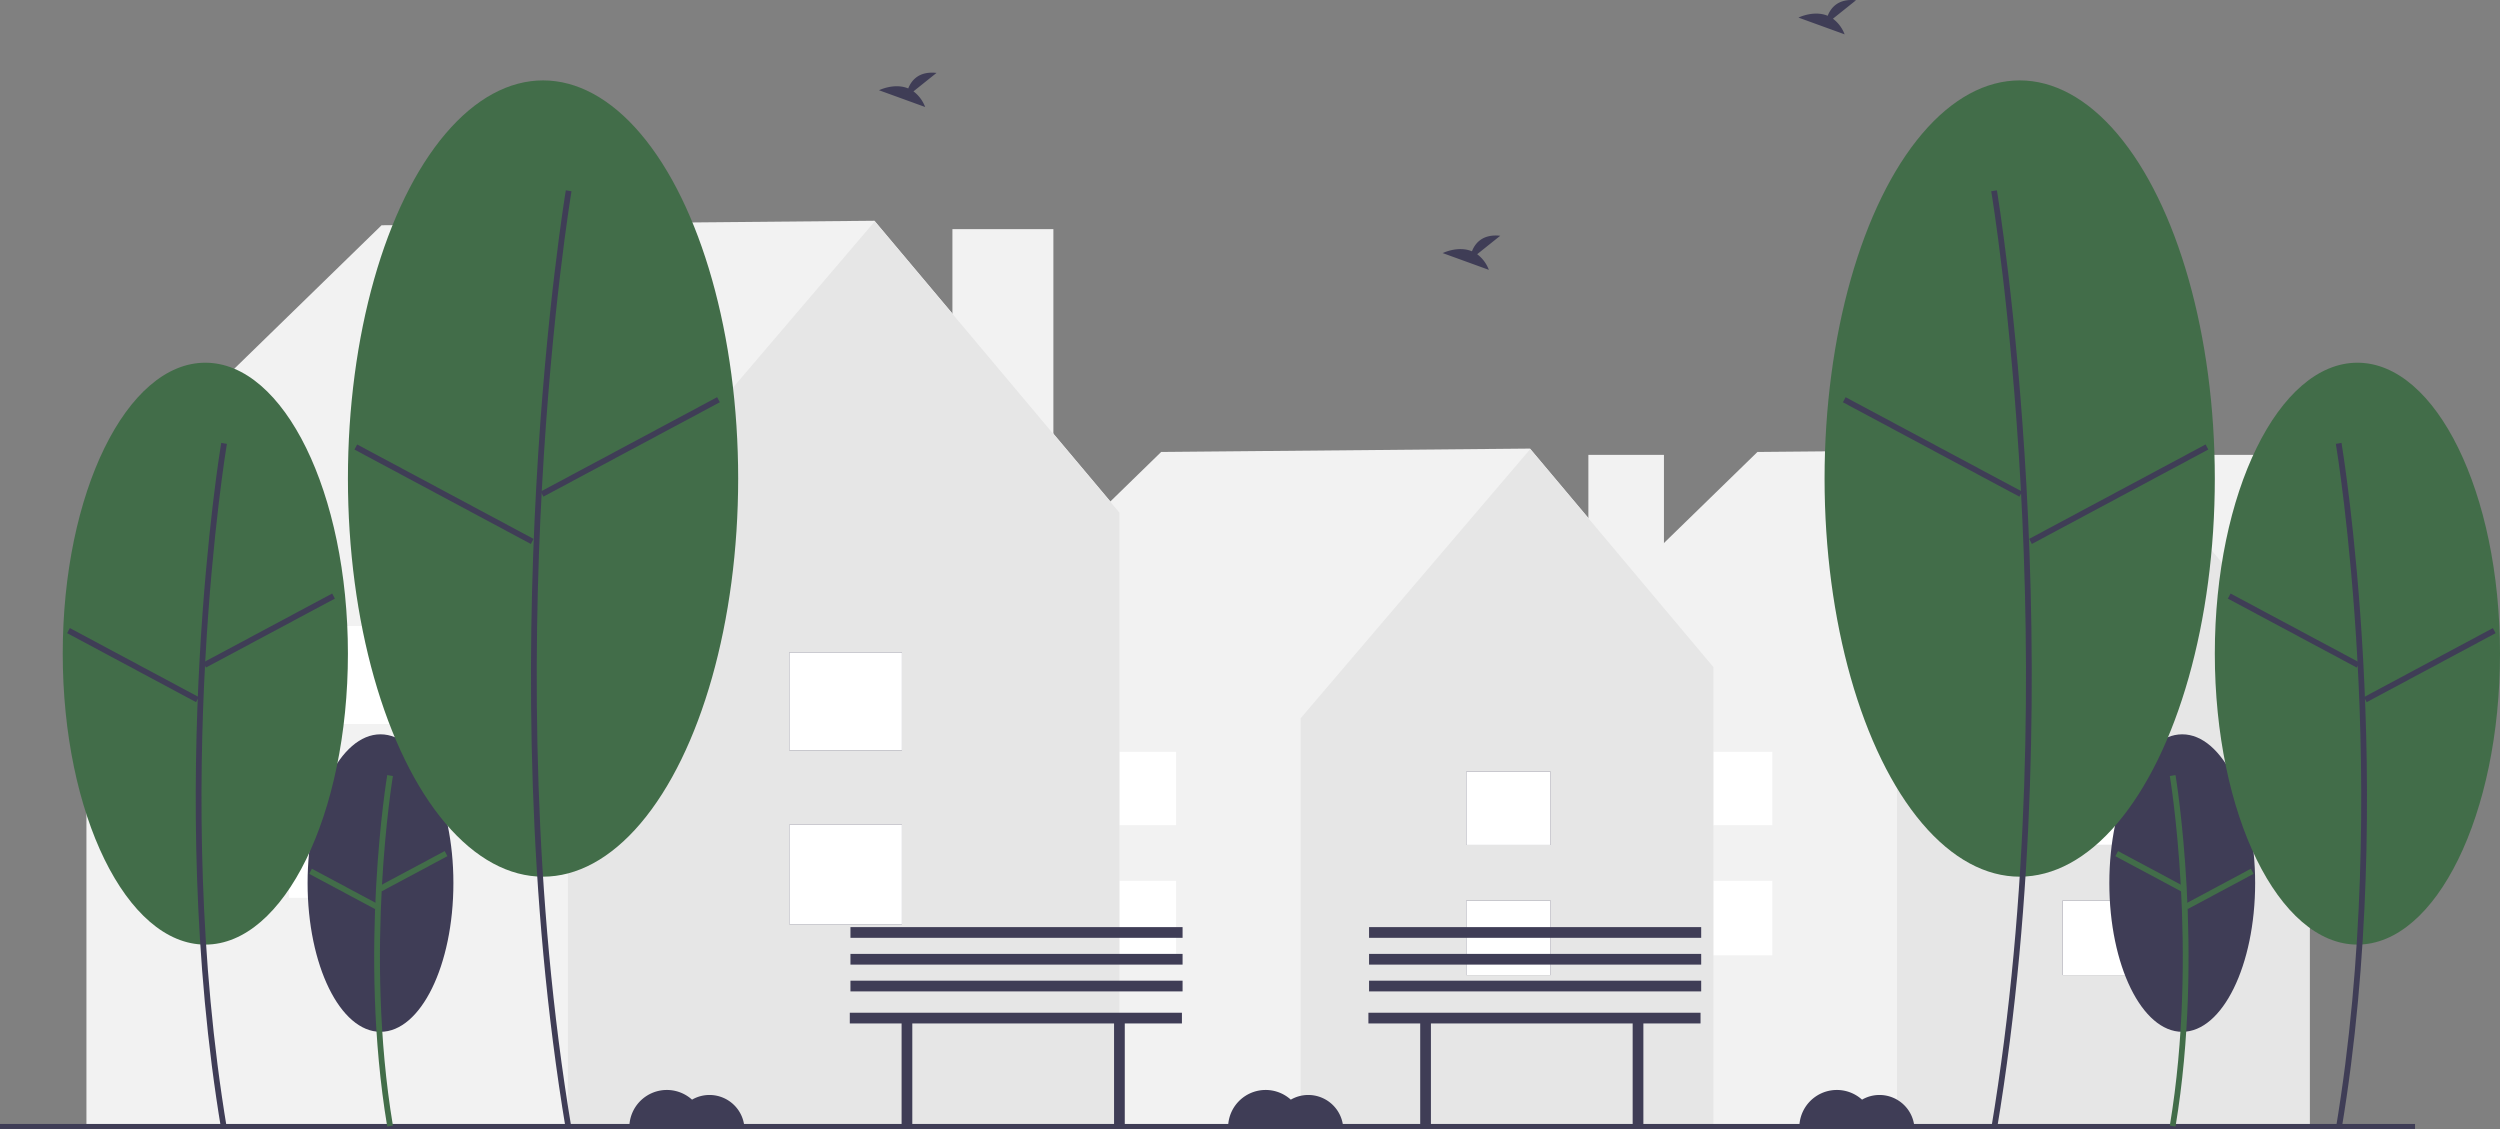 <svg id="be3e1a43-0c7b-454d-900a-5620992e061d" data-name="Layer 1" xmlns="http://www.w3.org/2000/svg" width="997.861" height="450.808" viewBox="0 0 997.861 450.808"><rect x="0" y="0" width="997.861" height="450.808" fill="#808080" stroke="none"/><rect x="871.992" y="181.558" width="30.159" height="104.398" fill="#f2f2f2"/><polygon points="922.068 266.317 848.715 179.052 701.475 180.398 612.156 267.396 613.961 268.556 613.316 268.556 613.316 449.513 921.871 449.513 921.871 268.556 922.068 266.317" fill="#f2f2f2"/><polygon points="848.792 179.238 757.154 286.674 757.154 449.513 921.871 449.513 921.871 266.236 848.792 179.238" fill="#e6e6e6"/><rect x="823.272" y="359.461" width="33.639" height="29.733" fill="#3f3d56"/><rect x="823.272" y="307.996" width="33.639" height="29.262" fill="#3f3d56"/><rect x="823.272" y="359.461" width="33.639" height="29.733" fill="#fff"/><rect x="823.272" y="307.996" width="33.639" height="29.262" fill="#fff"/><rect x="673.777" y="351.571" width="33.639" height="29.733" fill="#fff"/><rect x="673.777" y="300.106" width="33.639" height="29.262" fill="#fff"/><rect x="633.992" y="181.558" width="30.159" height="104.398" fill="#f2f2f2"/><polygon points="684.068 266.317 610.715 179.052 463.475 180.398 374.156 267.396 375.961 268.556 375.316 268.556 375.316 449.513 683.871 449.513 683.871 268.556 684.068 266.317" fill="#f2f2f2"/><polygon points="610.792 179.238 519.154 286.674 519.154 449.513 683.871 449.513 683.871 266.236 610.792 179.238" fill="#e6e6e6"/><rect x="585.272" y="359.461" width="33.639" height="29.733" fill="#3f3d56"/><rect x="585.272" y="307.996" width="33.639" height="29.262" fill="#3f3d56"/><rect x="585.272" y="359.461" width="33.639" height="29.733" fill="#fff"/><rect x="585.272" y="307.996" width="33.639" height="29.262" fill="#fff"/><rect x="435.777" y="351.571" width="33.639" height="29.733" fill="#fff"/><rect x="435.777" y="300.106" width="33.639" height="29.262" fill="#fff"/><rect x="380.154" y="91.46" width="40.3" height="139.501" fill="#f2f2f2"/><polygon points="447.068 204.718 349.051 88.112 152.302 89.91 32.951 206.161 35.362 207.711 34.501 207.711 34.501 449.513 446.804 449.513 446.804 207.711 447.068 204.718" fill="#f2f2f2"/><polygon points="349.153 88.36 226.702 231.921 226.702 449.513 446.804 449.513 446.804 204.611 349.153 88.36" fill="#e6e6e6"/><rect x="315.053" y="329.181" width="44.95" height="39.731" fill="#3f3d56"/><rect x="315.053" y="260.412" width="44.95" height="39.101" fill="#3f3d56"/><rect x="315.053" y="329.181" width="44.95" height="39.731" fill="#fff"/><rect x="315.053" y="260.412" width="44.95" height="39.101" fill="#fff"/><rect x="115.29" y="318.639" width="44.95" height="39.731" fill="#fff"/><rect x="115.29" y="249.869" width="44.95" height="39.101" fill="#fff"/><rect y="448.62" width="963.951" height="2" fill="#3f3d56"/><ellipse cx="151.872" cy="352.472" rx="29.099" ry="59.374" fill="#3f3d56"/><path d="M255.629,674.254c-11.655-69.925-.117-139.598.001-140.293l2.267.384c-.117.692-11.588,69.998.001,139.532Z" transform="translate(-101.069 -224.596)" fill="#426d49"/><rect x="251.026" y="571.202" width="29.841" height="2.3" transform="translate(-339.582 -31.501) rotate(-28.142)" fill="#426d49"/><rect x="237.023" y="564.485" width="2.3" height="29.842" transform="translate(-486.125 291.371) rotate(-61.842)" fill="#426d49"/><ellipse cx="81.955" cy="260.903" rx="56.915" ry="116.129" fill="#426d49"/><path d="M189.364,675.404c-22.765-136.585-.23-272.673.001-274.032l2.267.384c-.23,1.355-22.698,137.077.001,273.271Z" transform="translate(-101.069 -224.596)" fill="#3f3d56"/><rect x="179.276" y="475.125" width="58.368" height="2.3" transform="translate(-301.062 -69.972) rotate(-28.142)" fill="#3f3d56"/><rect x="152.989" y="460.889" width="2.3" height="58.368" transform="translate(-451.742 170.111) rotate(-61.843)" fill="#3f3d56"/><ellipse cx="216.754" cy="191.008" rx="77.883" ry="158.914" fill="#426d49"/><path d="M326.916,675.404c-31.14-186.837-.314-372.992.001-374.851l2.267.384c-.314,1.855-31.074,187.644.001,374.089Z" transform="translate(-101.069 -224.596)" fill="#3f3d56"/><rect x="312.694" y="401.831" width="79.871" height="2.3" transform="translate(-249.45 -10.639) rotate(-28.142)" fill="#3f3d56"/><rect x="277.146" y="381.926" width="2.3" height="79.871" transform="translate(-326.036 243.558) rotate(-61.843)" fill="#3f3d56"/><ellipse cx="871.029" cy="352.472" rx="29.099" ry="59.374" fill="#3f3d56"/><path d="M969.412,674.254c11.655-69.925.117-139.598-.001-140.293l-2.267.384c.117.692,11.588,69.998-.001,139.532Z" transform="translate(-101.069 -224.596)" fill="#426d49"/><rect x="957.944" y="557.431" width="2.3" height="29.841" transform="translate(-99.025 923.519) rotate(-61.858)" fill="#426d49"/><rect x="971.946" y="578.256" width="29.842" height="2.3" transform="translate(-257.698 309.683) rotate(-28.158)" fill="#426d49"/><ellipse cx="940.946" cy="260.903" rx="56.915" ry="116.129" fill="#426d49"/><path d="M1035.676,675.404c22.765-136.585.23-272.673-.001-274.032l-2.267.384c.23,1.355,22.698,137.077-.001,273.271Z" transform="translate(-101.069 -224.596)" fill="#3f3d56"/><rect x="1015.43" y="447.091" width="2.3" height="58.368" transform="translate(16.066 923.448) rotate(-61.858)" fill="#3f3d56"/><rect x="1041.717" y="488.923" width="58.368" height="2.3" transform="translate(-205.596 338.756) rotate(-28.157)" fill="#3f3d56"/><ellipse cx="806.148" cy="191.008" rx="77.883" ry="158.914" fill="#426d49"/><path d="M898.124,675.404c31.14-186.837.314-372.992-.001-374.851l-2.267.384c.314,1.855,31.074,187.644-.001,374.089Z" transform="translate(-101.069 -224.596)" fill="#3f3d56"/><rect x="871.261" y="363.045" width="2.3" height="79.871" transform="translate(4.524 757.596) rotate(-61.858)" fill="#3f3d56"/><rect x="906.809" y="420.712" width="79.871" height="2.3" transform="translate(-188.102 272.081) rotate(-28.157)" fill="#3f3d56"/><path d="M690.674,326.062l9.206-7.363c-7.151-.789-10.09,3.111-11.292,6.198-5.587-2.32-11.669.72-11.669.72l18.419,6.687A13.938,13.938,0,0,0,690.674,326.062Z" transform="translate(-101.069 -224.596)" fill="#3f3d56"/><path d="M465.674,261.062l9.206-7.363c-7.151-.789-10.09,3.111-11.292,6.198-5.587-2.32-11.669.72-11.669.72l18.419,6.687A13.938,13.938,0,0,0,465.674,261.062Z" transform="translate(-101.069 -224.596)" fill="#3f3d56"/><path d="M832.674,232.062l9.206-7.363c-7.151-.789-10.09,3.111-11.292,6.198-5.587-2.32-11.669.72-11.669.72l18.419,6.687A13.938,13.938,0,0,0,832.674,232.062Z" transform="translate(-101.069 -224.596)" fill="#3f3d56"/><path d="M851.26,661.648a13.918,13.918,0,0,0-6.97,1.87A14.982,14.982,0,0,0,819.26,674.648h45.95A13.99,13.99,0,0,0,851.26,661.648Z" transform="translate(-101.069 -224.596)" fill="#3f3d56"/><path d="M384.26,661.648a13.918,13.918,0,0,0-6.97,1.87A14.982,14.982,0,0,0,352.26,674.648h45.95A13.99,13.99,0,0,0,384.26,661.648Z" transform="translate(-101.069 -224.596)" fill="#3f3d56"/><path d="M623.26,661.648a13.918,13.918,0,0,0-6.97,1.87A14.982,14.982,0,0,0,591.26,674.648h45.95A13.99,13.99,0,0,0,623.26,661.648Z" transform="translate(-101.069 -224.596)" fill="#3f3d56"/><polygon points="471.759 404.228 339.191 404.228 339.191 408.504 359.866 408.504 359.866 449.13 364.142 449.13 364.142 408.504 444.669 408.504 444.669 449.13 448.946 449.13 448.946 408.504 471.759 408.504 471.759 404.228" fill="#3f3d56"/><rect x="339.452" y="391.434" width="132.568" height="4.276" fill="#3f3d56"/><rect x="339.452" y="380.743" width="132.568" height="4.276" fill="#3f3d56"/><rect x="339.452" y="370.052" width="132.568" height="4.276" fill="#3f3d56"/><polygon points="678.759 404.228 546.191 404.228 546.191 408.504 566.866 408.504 566.866 449.13 571.142 449.13 571.142 408.504 651.669 408.504 651.669 449.13 655.946 449.13 655.946 408.504 678.759 408.504 678.759 404.228" fill="#3f3d56"/><rect x="546.452" y="391.434" width="132.568" height="4.276" fill="#3f3d56"/><rect x="546.452" y="380.743" width="132.568" height="4.276" fill="#3f3d56"/><rect x="546.452" y="370.052" width="132.568" height="4.276" fill="#3f3d56"/></svg>